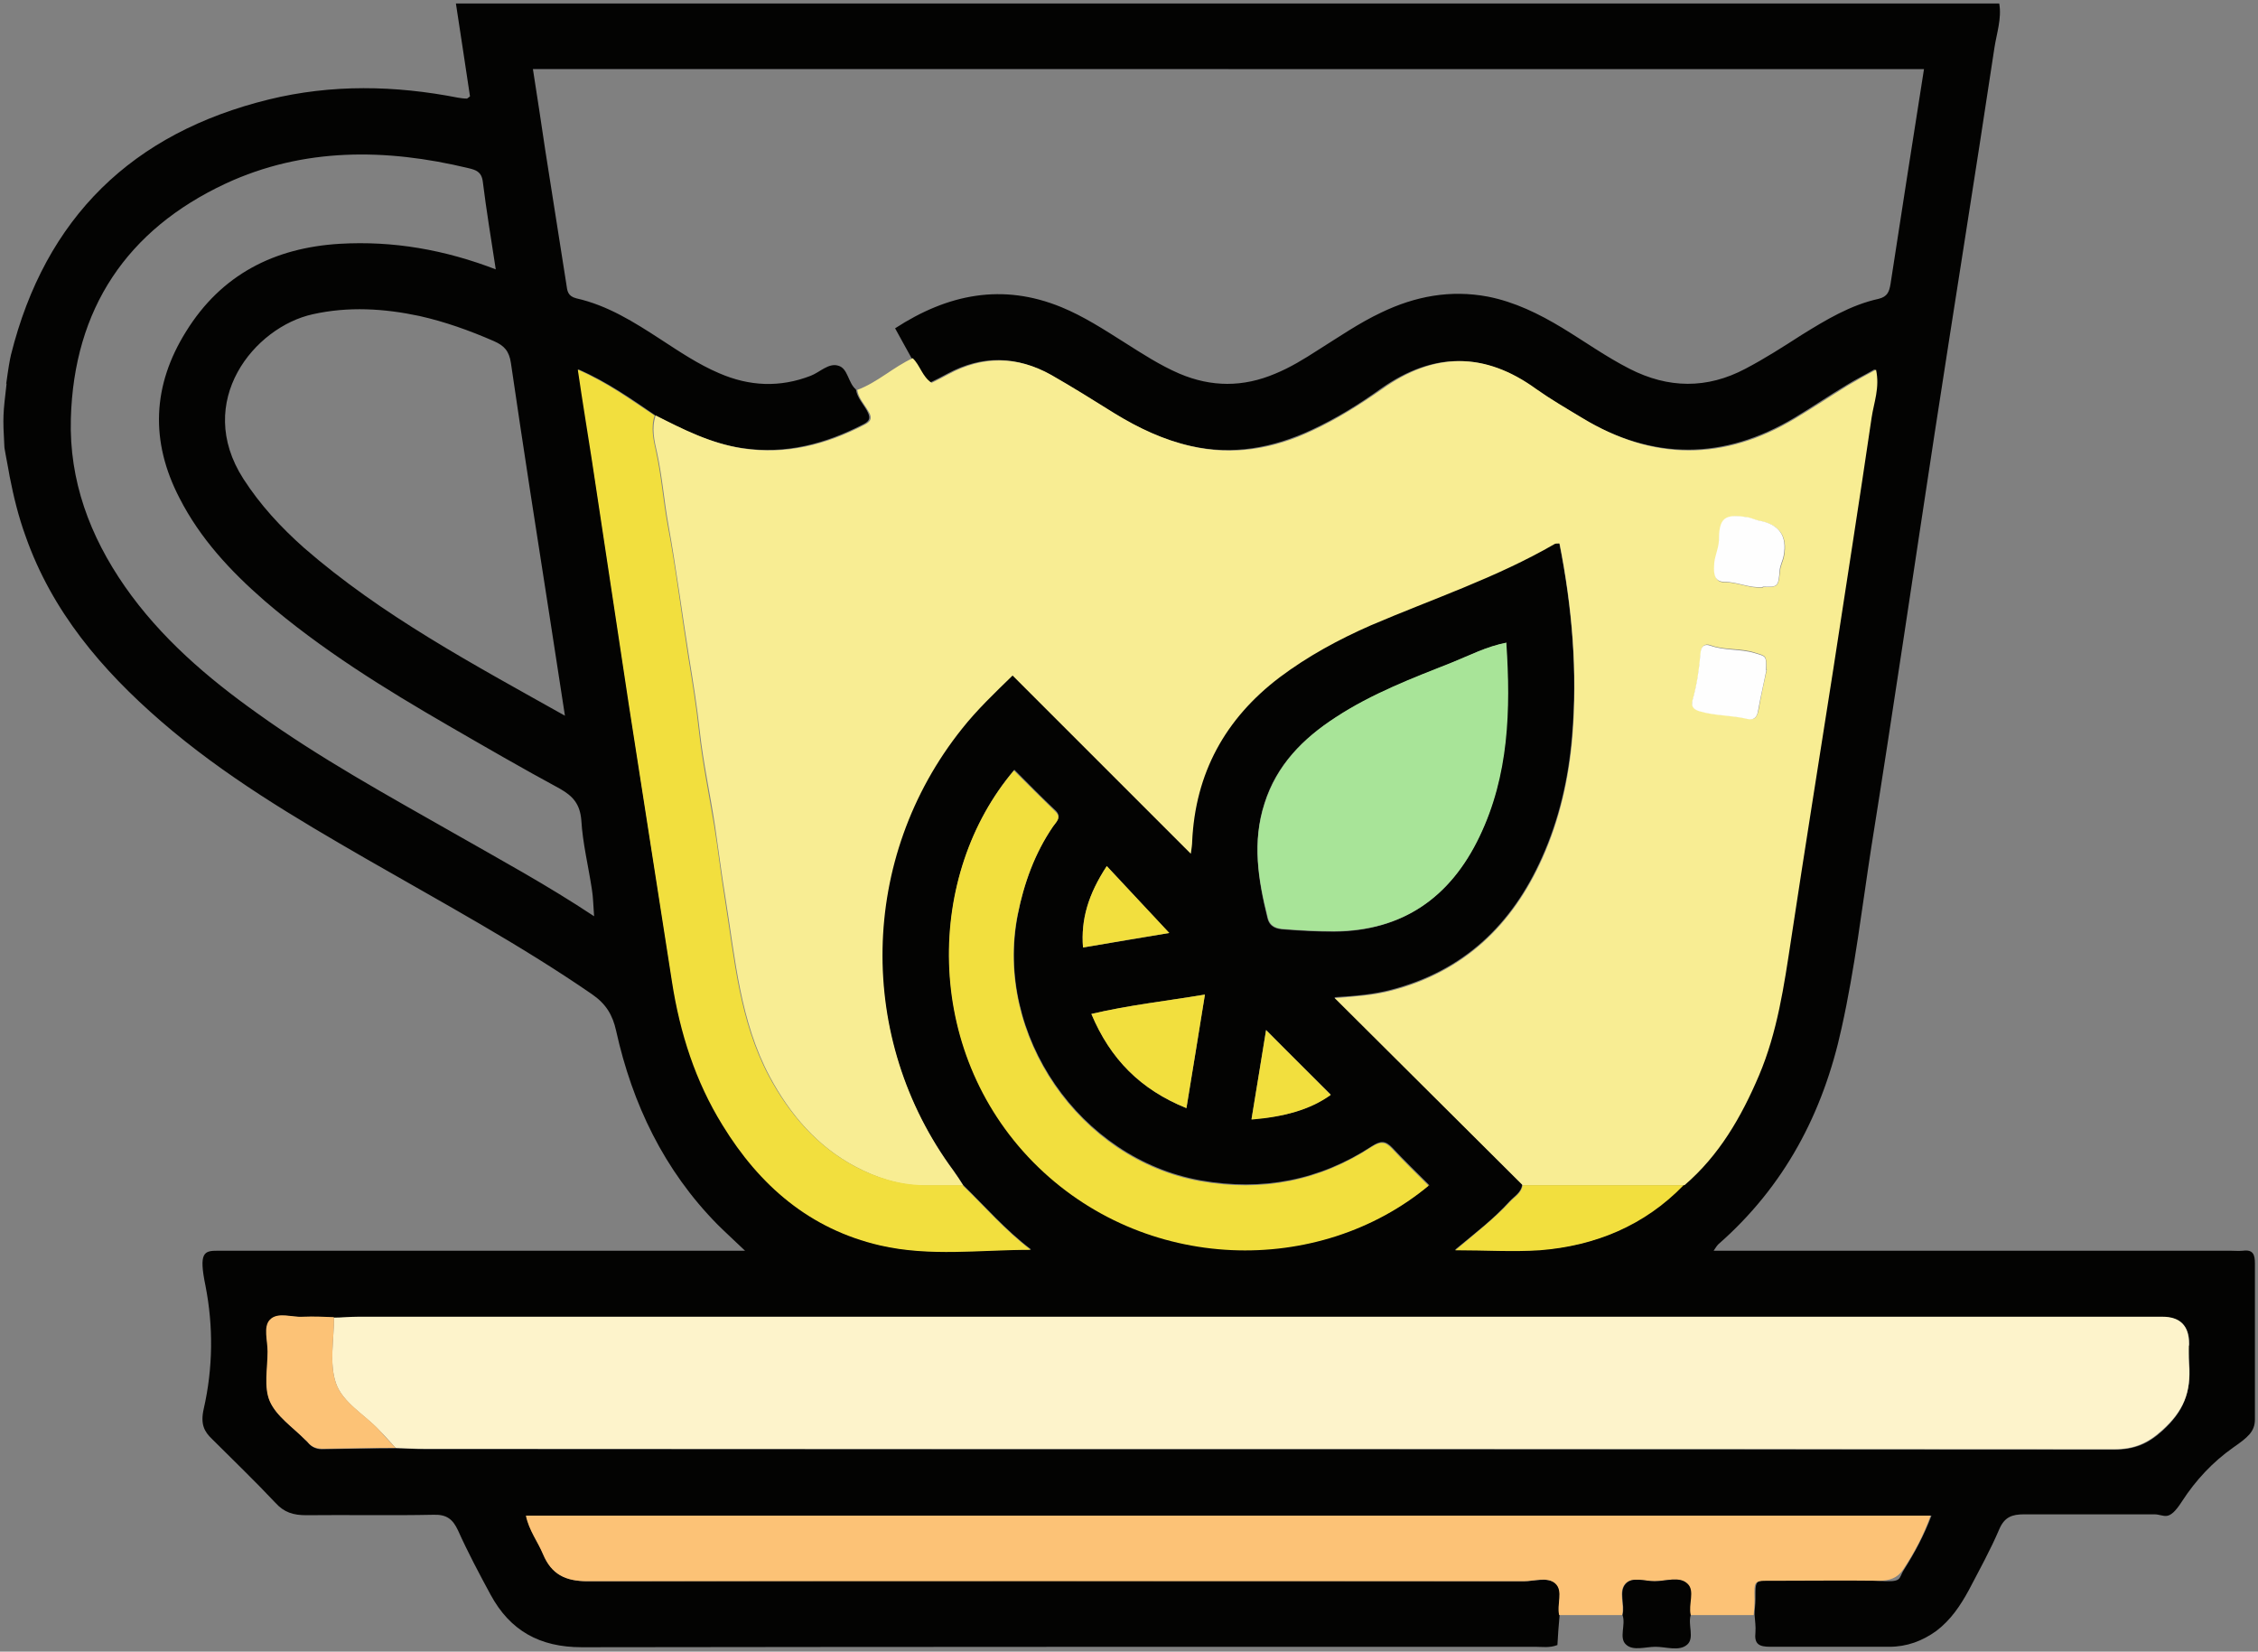 <?xml version="1.0" encoding="UTF-8"?>
<svg xmlns="http://www.w3.org/2000/svg" version="1.1" viewBox="0 0 513.1 375.3">
  <rect x="0" y="0" width="513.1" height="375.3" fill="#808080" stroke="none"/>
  <defs>
    <style>
      .cls-1 {
        fill: #030302;
      }

      .cls-2 {
        fill: #f2df3e;
      }

      .cls-3 {
        fill: #fdf3cb;
      }

      .cls-4 {
        fill: #fcc276;
      }

      .cls-5 {
        fill: #a8e498;
      }

      .cls-6 {
        fill: #fefefe;
      }

      .cls-7 {
        fill: #f8ed93;
      }
    </style>
  </defs>
  <!-- Generator: Adobe Illustrator 28.6.0, SVG Export Plug-In . SVG Version: 1.2.0 Build 709)  -->
  <g>
    <g id="Layer_1">
      <g>
        <path class="cls-1" d="M1.4,87.3c.5-3.7.8-5.4,1.1-6.7,7.8-31.2,27.6-50.4,58.6-58,14.3-3.5,28.7-3.2,43-.4.6.1,1.3.2,2,.2.1,0,.3-.2.7-.5-1-6.8-2.1-13.8-3.2-21.1h350.7c.6,3.4-.6,6.8-1.1,10.1-4.4,29.2-9.1,58.4-13.6,87.7-4.8,31.4-9.4,62.8-14.4,94.1-2.1,13.6-3.7,27.3-6.7,40.8-4.2,19.4-13,36.1-28.1,49.3-.2.2-.4.5-1,1.4h117.3c1,0,2,.1,3,0,2.3-.3,2.7.9,2.7,2.9,0,11.8,0,23.6,0,35.4,0,2.8-1.6,4.1-4.9,6.4-4.7,3.3-8.6,7.5-11.7,12.3s-3.9,2.9-6.3,2.9c-9.8,0-19.6,0-29.5,0-2.8,0-4.5.6-5.7,3.4-2,4.7-4.5,9.2-6.9,13.8-1.9,3.5-4.1,6.8-7.4,9.3-3.2,2.3-6.7,3.6-10.7,3.6-9,0-18,0-27,0-2.6,0-3.7-.6-3.4-3.3.1-1.3-.1-2.6-.2-4,0-1.2.2-2.3.2-3.5,0-5.8-.2-3.8,8.7-4.4s12.6-.2,18.8.2,4.8-.3,6.3-2.6c2.4-3.8,4.5-7.7,6.2-12.2H119.6c.7,3.4,2.7,5.9,3.9,8.8,1.9,4.5,5,6.1,10.1,6.1,70.9-.2,141.8-.1,212.7,0,2.5,0,5.5-1,7.2.5,1.9,1.7.2,4.8.9,7.2-.2,2.3-.4,4.6-.5,6.8-1.8.7-3.4.4-5.1.4-72.2,0-144.4,0-216.6.1-9.6,0-16.3-3.8-20.7-11.9-2.6-4.8-5.2-9.7-7.4-14.6-1.2-2.6-2.6-3.7-5.6-3.6-9.6.2-19.3,0-28.9.1-2.9,0-5-.6-7-2.8-4.7-5-9.6-9.7-14.4-14.5-1.8-1.7-2.7-3.4-1.9-6.9,2.1-9.2,2.2-18.7.4-27.9-1.6-7.7-.3-8,2.8-8,19.1,0,38.3,0,57.4,0h62.4c-2.5-2.4-4.5-4.2-6.3-6-12.1-12.3-19.3-27.3-23-44-.8-3.6-2.3-6.1-5.5-8.3-16.4-11.3-34-20.8-51.2-30.7-16.3-9.4-32.4-18.9-46.7-31.3-13.5-11.7-24.8-25-30.8-42.1-1.6-4.4-2.7-8.9-3.6-13.5-.1-.7-.5-2.7-.9-4.9s-.2-1.2-.3-1.8c-.4-7.1-.3-7.5.5-14.5ZM75.9,299.4c-2.3,0-4.6-.3-6.9-.1-2.6.1-5.8-1.2-7.6.7-1.5,1.6-.5,4.7-.5,7.2,0,3.8-.9,8.1.5,11.3,1.5,3.4,5.2,5.8,8,8.7.2.2.5.5.7.7.9,1.1,2.1,1.5,3.5,1.4,5.5-.1,10.9-.2,16.4-.2,2.2,0,4.3.2,6.5.2,128,0,256,0,384,.1,4.5,0,7.6-1.3,10.9-4.3,4.7-4.3,6.5-8.5,6.1-15.2s0-3,0-4.5q0-6.1-6-6.1c-136.7,0-273.3,0-410,0-1.8,0-3.7.1-5.5.2ZM148.8,94.3c-5.3-3.6-10.6-7.4-17.4-10.4,1.2,7.5,2.3,14.1,3.2,20.6,2.8,18.5,5.6,37.1,8.4,55.6,3.2,21,6.5,42,9.8,62.9,1.8,11.6,5.4,22.6,11.5,32.6,8.4,13.7,19.8,23.6,35.8,27.3,11.2,2.6,22.7,1,34.2,1-5.8-4.4-10.4-9.7-15.5-14.7-.7-1.1-1.4-2.2-2.2-3.3-22.3-30.1-21.5-71.2,1.9-100.5,3.4-4.3,7.4-8.1,11.5-12.1,13.6,13.6,26.8,26.8,40.5,40.5.1-1.4.2-2.1.3-2.7.7-15.6,7.4-28,19.9-37.4,6.4-4.8,13.4-8.6,20.7-11.8,14-6.1,28.5-10.9,41.8-18.5.3-.1.6,0,1.1-.1,2.9,14.6,4.2,29.3,2.9,44.1-.8,9.5-2.9,18.7-6.8,27.4-6.8,15.3-17.8,25.8-34.3,30.1-3.8,1-7.7,1.4-12.9,1.7,14.8,14.7,28.7,28.6,42.7,42.5-.2,1.9-1.8,2.7-2.9,3.9-3.6,4-7.8,7.2-12.4,11,6.9,0,13.1.4,19.2,0,12.6-.9,23.7-5.6,32.7-14.8,7.9-6.8,12.9-15.5,16.9-24.9,4.2-9.9,5.7-20.4,7.3-30.9,3.1-20.5,6.4-41,9.6-61.5,3-19,5.9-38,8.7-57.1.5-3.4,1.9-6.9,1-10.9-2.4,1.4-4.5,2.4-6.4,3.6-4,2.4-7.8,5-11.8,7.4-16.2,9.7-32.3,9.7-48.5,0-3.5-2.2-7.2-4.2-10.5-6.6-11.7-8.4-23.2-8.3-35,0-5,3.6-10.2,6.8-15.8,9.4-8.8,4.1-18,5.8-27.6,3.6-6.2-1.4-11.9-4.1-17.3-7.4-4.8-3-9.6-6-14.5-8.8-7.7-4.3-15.5-4.4-23.3-.2-1.3.7-2.6,1.4-3.9,2-2.1-1.5-2.6-4-4.3-5.6-1.2-2.2-2.4-4.3-3.7-6.7,12-7.8,24.4-10.3,37.8-4.8,5.1,2.1,9.7,5.1,14.3,8,4.1,2.6,8.1,5.2,12.5,7.1,7.3,3.1,14.5,3.1,21.8,0,3.4-1.4,6.5-3.3,9.6-5.3,4.8-3,9.4-6.2,14.5-8.6,7.7-3.7,15.7-5.2,24.2-3.6,6.1,1.2,11.6,3.9,16.9,7.1,5.1,3.1,10,6.6,15.3,9.3,8.8,4.5,17.6,4.6,26.3,0,4.4-2.3,8.6-5,12.8-7.7,5.5-3.4,11.1-6.8,17.5-8.2,2-.5,2.4-1.6,2.7-3.4,2.5-16.2,5-32.4,7.6-48.8H121.1c1,6.3,1.9,12.4,2.8,18.4,1.6,10.2,3.2,20.3,4.8,30.5.2,1.5.3,2.7,2.3,3.2,7.1,1.6,13.1,5.4,19.1,9.3,4.3,2.8,8.6,5.7,13.3,7.7,6.9,3,13.8,3.3,20.8.6,2.1-.8,4.1-3,6.3-2.3,2.2.6,2.2,3.9,4,5.4.3,1.9,1.6,3.2,2.5,4.8.8,1.5.8,2.3-.8,3.1-8.7,4.5-17.8,6.9-27.7,5.4-7.2-1.1-13.5-4.3-19.8-7.5ZM112.7,61.5c-1.1-7.2-2.2-13.8-3-20.3-.3-2.2-1.6-2.6-3.3-3-18.7-4.5-37.4-4.7-55.1,3.5-22.5,10.5-34.5,28.5-35.2,53.4-.4,14.1,4.3,26.7,12.3,38.2,8.1,11.6,18.7,20.7,30.1,28.8,14.2,10.2,29.5,18.6,44.6,27.2,10.5,6,21.2,11.8,31.9,18.9-.2-2.5-.2-4.3-.5-6.1-.8-5.3-2.1-10.5-2.4-15.7-.3-3.7-1.9-5.5-4.9-7.2-8.5-4.6-16.8-9.4-25.1-14.2-14.7-8.5-29.1-17.4-42-28.5-7.7-6.7-14.6-14.1-19.3-23.3-6.7-12.9-6.2-25.6,1.5-37.9,8-12.9,20-19,34.9-19.9,12.1-.7,23.8,1.3,35.7,5.9ZM128.4,162.8c-1.3-8.3-2.4-15.5-3.5-22.7-3-19.2-6-38.4-8.8-57.6-.4-2.8-1.6-4-3.9-5-5.5-2.4-11.1-4.4-16.9-5.7-8-1.7-16.1-2.2-24.2-.4-13.3,2.9-27.1,19.8-15.8,37.4,3.8,5.9,8.5,11,13.8,15.7,17.7,15.4,38.2,26.3,59.4,38.2ZM324.8,269.3c-2.8-2.8-5.7-5.6-8.4-8.5-1.6-1.7-2.7-1.6-4.6-.4-11.9,7.8-24.9,10.3-39,7.8-27.4-4.9-46.9-33.1-41.5-60.4,1.4-7.3,3.9-14,8.1-20.2.7-1,1.9-2,.5-3.4-3.2-3-6.3-6.2-9.4-9.3-20,23.6-20.9,63.5,4.4,89,25.1,25.4,65,26.2,90,5.2ZM342.3,146.1c-4.6.8-8.4,2.9-12.4,4.5-9.1,3.6-18.2,7.1-26.5,12.5-7.4,4.8-13.4,10.8-16.1,19.5-2.8,8.8-1.4,17.4.7,26,.5,2.1,2.1,2.5,3.7,2.6,3.8.3,7.6.5,11.4.5,15.6-.1,26.4-7.8,33-21.5,6.6-13.9,7.1-28.7,6.1-44ZM269.6,251.8c1.4-8.7,2.8-17,4.2-25.8-9,1.5-17.3,2.4-25.8,4.4,4.4,10.3,11.2,17.2,21.6,21.4ZM246.1,215.3c6.8-1.1,13.6-2.3,19.6-3.3-4.8-5.1-9.5-10.2-14.2-15.2-4.2,6.4-5.9,12.1-5.4,18.5ZM284.4,254.3c7.2-.5,13.3-2.1,18-5.6-5.1-5.1-10-9.9-14.7-14.7-1,6.2-2.1,13-3.3,20.2Z"/>
        <path class="cls-4" d="M354.3,367c-.6-2.4,1-5.5-.9-7.2-1.8-1.6-4.8-.5-7.2-.5-70.9,0-141.8,0-212.7,0-5.1,0-8.2-1.6-10.1-6.1-1.2-2.9-3.2-5.4-3.9-8.8h319.2c-1.6,4.5-3.7,8.4-6.2,12.2-1.3,2-3.2,2.6-5.5,2.6-8-.1-16,0-24,0-4.5,0-4.4-.3-4.3,4.3,0,1.2-.1,2.3-.2,3.5-4.8,0-9.6,0-14.4,0-.6-2.4.9-5.5-.7-7.1-1.8-1.8-5-.6-7.5-.6-2.2,0-5.1-1.1-6.6.6-1.6,1.8-.1,4.7-.7,7.1-4.8,0-9.6,0-14.4,0Z"/>
        <path class="cls-1" d="M368.7,367c.6-2.4-.9-5.3.7-7.1,1.5-1.7,4.3-.6,6.6-.6,2.6,0,5.7-1.2,7.5.6,1.7,1.6.1,4.7.7,7.1-.7,2.2.9,5.2-.8,6.7-1.8,1.6-4.8.5-7.2.5-2.3,0-5.1,1-6.7-.5-1.7-1.5,0-4.5-.8-6.7Z"/>
        <path class="cls-7" d="M346,269.3c-14-13.9-27.9-27.8-42.7-42.5,5.2-.4,9.1-.7,12.9-1.7,16.5-4.3,27.5-14.9,34.3-30.1,3.9-8.7,6-18,6.8-27.4,1.2-14.8,0-29.5-2.9-44.1-.5,0-.9,0-1.1.1-13.3,7.7-27.8,12.5-41.8,18.5-7.3,3.2-14.3,7-20.7,11.8-12.4,9.4-19.2,21.8-19.9,37.4,0,.6-.1,1.3-.3,2.7-13.7-13.7-26.9-26.9-40.5-40.5-4.1,4-8.1,7.8-11.5,12.1-23.4,29.3-24.1,70.4-1.9,100.5.8,1.1,1.5,2.2,2.2,3.3-3,0-6,0-9,0-5.5,0-10.8-1.8-15.5-4.3-8.7-4.6-14.9-11.9-19.5-20.5-6.7-12.6-7.8-26.6-10-40.3-.9-5.5-1.6-11-2.4-16.5-1.1-7.3-2.7-14.5-3.5-21.8-.6-5.5-1.5-11.1-2.4-16.6-1.6-10-2.9-20.1-4.7-30.1-1-5.5-1.4-11-2.6-16.5-.6-2.6-1.3-5.5-.3-8.4,6.3,3.2,12.6,6.4,19.8,7.5,10,1.5,19-.9,27.7-5.4,1.6-.8,1.7-1.7.8-3.1-.9-1.6-2.2-2.9-2.5-4.8,4.6-1.7,8.2-5.2,12.6-7.2,1.7,1.6,2.1,4.1,4.3,5.6,1.3-.6,2.6-1.3,3.9-2,7.8-4.2,15.6-4.1,23.3.2,4.9,2.8,9.7,5.8,14.5,8.8,5.4,3.3,11.1,6,17.3,7.4,9.6,2.2,18.8.6,27.6-3.6,5.6-2.6,10.8-5.9,15.8-9.4,11.8-8.4,23.3-8.5,35,0,3.4,2.4,7,4.5,10.5,6.6,16.1,9.8,32.3,9.8,48.5,0,4-2.4,7.9-5,11.8-7.4,2-1.2,4-2.3,6.4-3.6.9,4.1-.5,7.5-1,10.9-2.8,19.1-5.8,38.1-8.7,57.1-3.2,20.5-6.5,41-9.6,61.5-1.6,10.5-3.1,21-7.3,30.9-4,9.4-9,18.1-16.9,24.9-12.2,0-24.4,0-36.6,0ZM401.4,152.2c0-3.3,0-3.1-2.6-3.9-3.3-1.1-6.9-.5-10.1-1.7-1.4-.5-2.1.3-2.2,1.8-.3,3.6-.8,7.1-1.8,10.6-.4,1.3,0,2,1.5,2.5,3.6,1.1,7.5.9,11.1,1.8,1.4.4,2-.4,2.3-1.9.6-3.4,1.3-6.7,1.9-9.3ZM400.6,133.4c3.5,0,3.5,0,3.9-3.7.1-1.2.7-2.2.9-3.3q1.3-6.8-5.6-8c-1-.2-1.9-.7-2.8-.8-5-.8-6.2.2-6.3,5.3,0,2.1-1,3.8-1.1,5.8,0,1.8.1,3.7,2.3,3.6,3,0,5.8,1.5,8.8,1.2Z"/>
        <path class="cls-3" d="M75.9,299.4c1.8,0,3.7-.2,5.5-.2,136.7,0,273.3,0,410,0q6,0,6,6.1c0,1.5-.1,3,0,4.5.6,6.6-1.3,10.9-6.1,15.2-3.3,3-6.4,4.3-10.9,4.3-128-.1-256,0-384-.1-2.2,0-4.3-.1-6.5-.2-1.2-1.3-2.4-2.7-3.7-4-3.4-3.6-8.4-6.3-9.9-10.8-1.5-4.5-.4-9.8-.4-14.8Z"/>
        <path class="cls-2" d="M148.8,94.3c-1,2.8-.3,5.7.3,8.4,1.2,5.5,1.6,11,2.6,16.5,1.9,10,3.1,20,4.7,30.1.9,5.5,1.8,11,2.4,16.6.8,7.3,2.3,14.5,3.5,21.8.9,5.5,1.5,11,2.4,16.5,2.2,13.7,3.3,27.7,10,40.3,4.6,8.6,10.9,15.9,19.5,20.5,4.7,2.5,10,4.2,15.5,4.3,3,0,6,0,9,0,5.1,4.9,9.7,10.3,15.5,14.7-11.5,0-22.9,1.6-34.2-1-16-3.7-27.4-13.6-35.8-27.3-6.2-10-9.7-21-11.5-32.6-3.3-21-6.5-41.9-9.8-62.9-2.8-18.5-5.6-37.1-8.4-55.6-1-6.5-2.1-13-3.2-20.6,6.8,3,12,6.8,17.4,10.4Z"/>
        <path class="cls-2" d="M324.8,269.3c-25,20.9-64.9,20.2-90-5.2-25.2-25.6-24.4-65.5-4.4-89,3.1,3.1,6.2,6.2,9.4,9.3,1.5,1.4.2,2.4-.5,3.4-4.2,6.1-6.6,12.9-8.1,20.2-5.3,27.3,14.1,55.5,41.5,60.4,14.1,2.5,27.1,0,39-7.8,1.9-1.2,3-1.3,4.6.4,2.7,2.9,5.6,5.7,8.4,8.5Z"/>
        <path class="cls-5" d="M342.3,146.1c1,15.2.6,30.1-6.1,44-6.6,13.8-17.4,21.4-33,21.5-3.8,0-7.6-.2-11.4-.5-1.6-.1-3.2-.5-3.7-2.6-2.2-8.6-3.6-17.2-.7-26,2.8-8.7,8.7-14.7,16.1-19.5,8.2-5.4,17.4-8.9,26.5-12.5,4-1.6,7.8-3.6,12.4-4.5Z"/>
        <path class="cls-4" d="M75.9,299.4c0,5-1.1,10.3.4,14.8,1.5,4.5,6.6,7.2,9.9,10.8,1.2,1.3,2.4,2.7,3.7,4-5.5,0-10.9.1-16.4.2-1.4,0-2.6-.3-3.5-1.4-.2-.3-.5-.5-.7-.7-2.8-2.8-6.5-5.3-8-8.7-1.4-3.2-.5-7.5-.5-11.3,0-2.5-1-5.6.5-7.2,1.8-1.9,5-.5,7.6-.7,2.3-.1,4.6,0,6.9.1Z"/>
        <path class="cls-2" d="M346,269.3c12.2,0,24.4,0,36.6,0-8.9,9.2-20.1,13.8-32.7,14.8-6.1.4-12.3,0-19.2,0,4.6-3.9,8.8-7.1,12.4-11,1.1-1.2,2.7-2,2.9-3.9Z"/>
        <path class="cls-2" d="M269.6,251.8c-10.4-4.2-17.3-11.1-21.6-21.4,8.5-2,16.8-2.9,25.8-4.4-1.4,8.8-2.8,17.2-4.2,25.8Z"/>
        <path class="cls-2" d="M246.1,215.3c-.5-6.4,1.2-12.1,5.4-18.5,4.7,5,9.4,10.1,14.2,15.2-6,1-12.8,2.1-19.6,3.3Z"/>
        <path class="cls-2" d="M284.4,254.3c1.2-7.3,2.3-14,3.3-20.2,4.7,4.7,9.6,9.6,14.7,14.7-4.7,3.4-10.8,5-18,5.6Z"/>
        <path class="cls-6" d="M401.4,152.2c-.5,2.6-1.3,5.9-1.9,9.3-.2,1.4-.9,2.2-2.3,1.9-3.7-.9-7.5-.7-11.1-1.8-1.5-.5-1.8-1.2-1.5-2.5,1-3.5,1.5-7,1.8-10.6.1-1.5.8-2.3,2.2-1.8,3.3,1.2,6.8.7,10.1,1.7,2.6.8,2.7.5,2.6,3.9Z"/>
        <path class="cls-6" d="M400.6,133.4c-3,.3-5.8-1.2-8.8-1.2-2.2,0-2.4-1.8-2.3-3.6,0-2,1-3.7,1.1-5.8,0-5.1,1.3-6.1,6.3-5.3,1,.1,1.9.6,2.8.8q6.9,1.2,5.6,8c-.2,1.1-.8,2.1-.9,3.3-.3,3.8-.4,3.8-3.9,3.7Z"/>
      </g>
    </g>
  </g>
</svg>